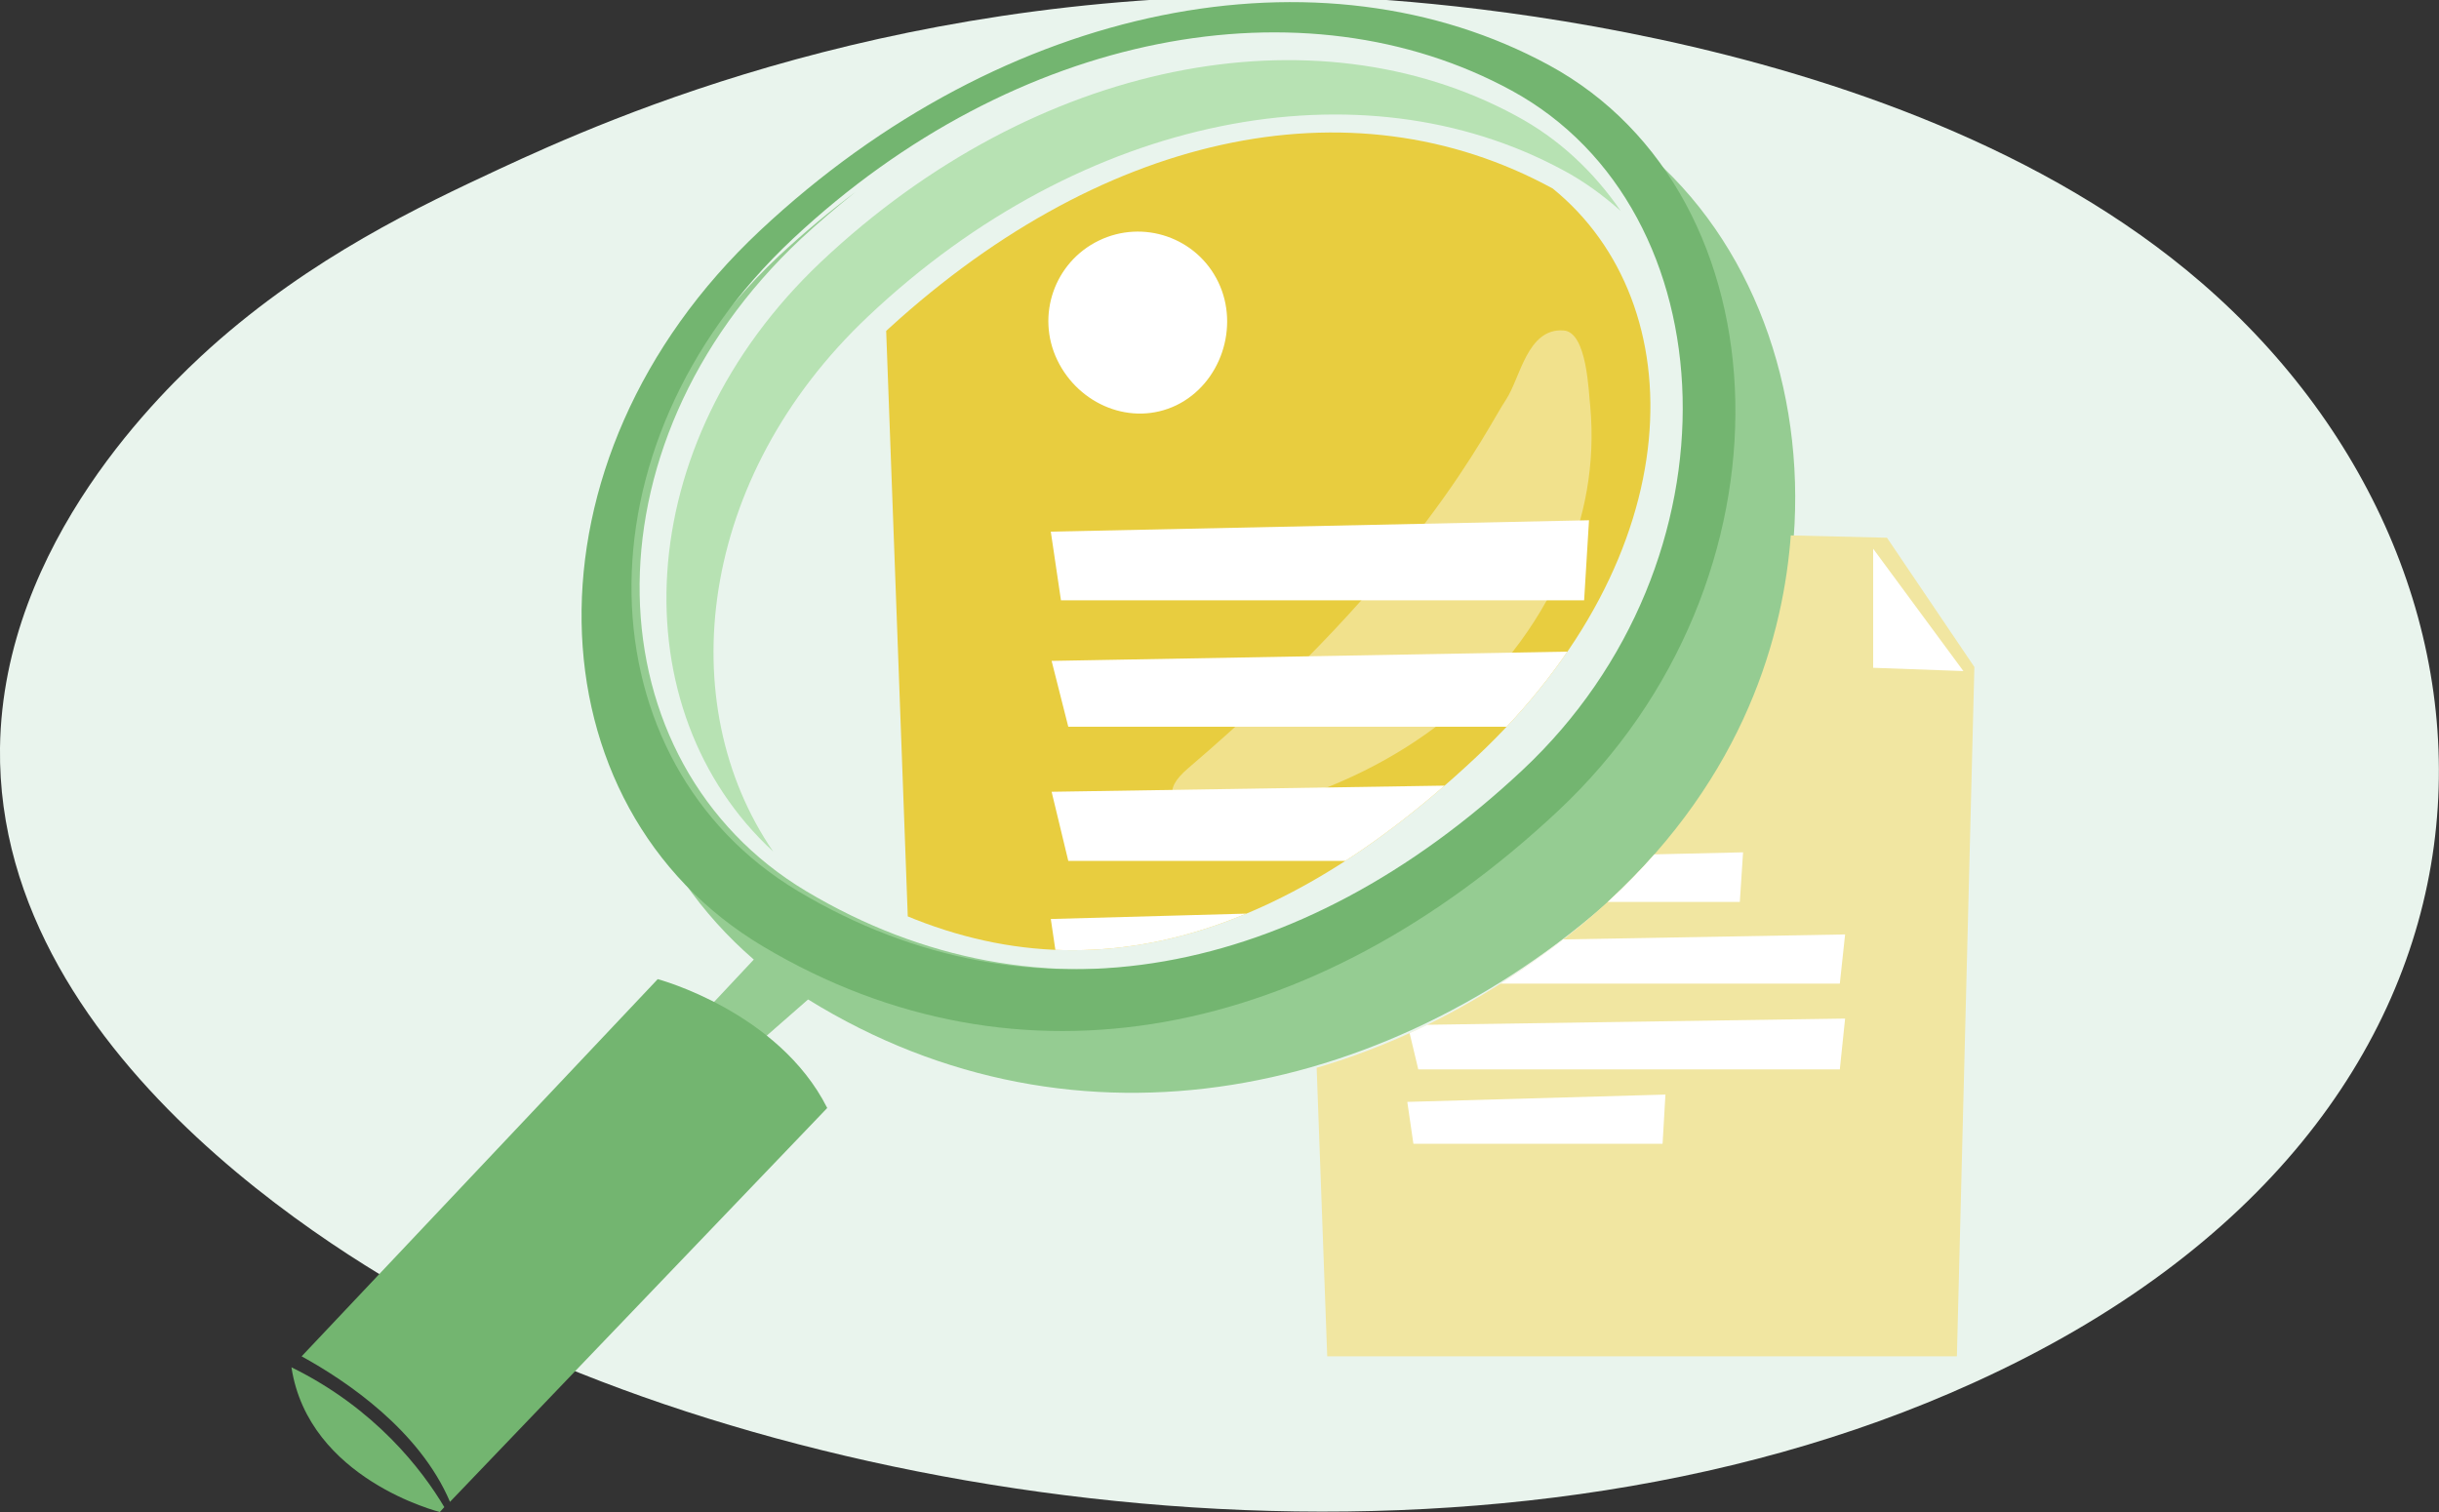 <?xml version="1.0" encoding="utf-8"?>
<!-- Generator: Adobe Illustrator 24.0.2, SVG Export Plug-In . SVG Version: 6.00 Build 0)  -->
<svg version="1.1" id="Calque_1" xmlns="http://www.w3.org/2000/svg" xmlns:xlink="http://www.w3.org/1999/xlink" x="0px" y="0px"
	 viewBox="0 0 600 372" style="enable-background:new 0 0 600 372;" xml:space="preserve">
<rect x="0" y="0" width="600" height="372" fill="#333333" stroke="none"/>
<style type="text/css">
	.st0{fill:#E9F4ED;}
	.st1{fill:#95CC92;}
	.st2{fill:#B7E2B3;}
	.st3{fill:#73B570;}
	.st4{clip-path:url(#SVGID_2_);}
	.st5{fill:#F1E6A1;}
	.st6{fill:#FFFFFF;}
	.st7{clip-path:url(#SVGID_4_);}
	.st8{fill:#E8CD3F;}
	.st9{opacity:0.4;fill:#FFFFFF;}
</style>
<g>
	<path class="st0" d="M541.5,69.5C465.1,3.5,334.3-0.6,326.2-0.8C222.9-3.9,149.3,29.3,122.8,41.6c-19.3,9-46.1,21.6-71,43.9
		C40.5,95.7,0.7,133.3,0,184c-1,78.8,93.2,130.2,110.2,139c92.4,48.3,254,72.4,375.3,17.2C627.9,275.7,626.4,142.8,541.5,69.5z"/>
	<path class="st1" d="M390.9,27.6c-14.2-8.1-29.6-13.5-45.7-16.3c10,2.4,19.7,6,28.7,10.9c53.8,29.4,57.4,116,2.6,167.3
		c-54.8,51.3-120.6,64.1-178.1,29.8c-52.9-31.6-56.1-109.3-1.3-160.6c4.4-4.1,8.9-7.9,13.4-11.5c-6.4,4.8-12.7,10-18.8,15.7
		c-60.3,56.5-54,145.1,7.1,183c66.4,41.1,144.7,24.1,200.9-27.6C460.6,162.3,453,63,390.9,27.6z"/>
	<path class="st2" d="M213.6,77.8c52.8-49.9,121.3-62.7,170.8-36c5.3,2.8,10,6.3,14.3,10.1c-6.6-9.6-15.2-17.8-25.9-23.5
		c-49.4-26.7-118-13.8-170.8,36c-47.6,45-49.4,110.5-11.8,145.1C165.2,173.1,171.6,117.4,213.6,77.8z"/>
	<path class="st3" d="M381,16C325.2-14.3,247.3,0.2,187,56.7c-60.3,56.5-57.1,141.8,0.8,176.2c62.9,37.4,135.2,23.1,195.5-33.4
		C443.6,143,440,48,381,16z M374.5,189.5c-54.8,51.3-120.6,64.1-178.1,29.8c-52.9-31.6-56.1-109.3-1.3-160.6
		C249.9,7.4,320.9-5.5,371.9,22.3C425.7,51.7,429.3,138.2,374.5,189.5z"/>
	<polygon class="st1" points="170.7,251.8 185.6,235.9 198.9,245.8 179.6,262.7 	"/>
	<path class="st3" d="M110.7,369.5l92.8-96.9c-12-23.8-41.7-31.7-41.7-31.7l-87.6,92.8C85.3,339.8,103.2,351.9,110.7,369.5z"/>
	<path class="st3" d="M71.7,336.4c4.2,27.6,36.5,35.6,36.5,35.6l1.1-1.2C103.9,361.7,92.3,346.5,71.7,336.4z"/>
	<g>
		<defs>
			<path id="SVGID_1_" d="M438,95.4c0,0,22.9,81.5-59.7,140.4c-26.4,18.9-63.7,36.7-119.5,34.3l-15.7,66.3l314,0l2.7-244L438,95.4z"
				/>
		</defs>
		<clipPath id="SVGID_2_">
			<use xlink:href="#SVGID_1_"  style="overflow:visible;"/>
		</clipPath>
		<g class="st4">
			<polygon class="st5" points="326.5,333.7 319,128.8 464.2,132.3 485.7,164.1 481.4,333.7 			"/>
			<polygon class="st6" points="346.3,231.8 453.9,229.9 452.6,242 348.9,242 			"/>
			<polygon class="st6" points="346.3,252.2 453.9,250.6 452.6,263.1 348.9,263.1 			"/>
			<polygon class="st6" points="346.2,271.1 409.7,269.3 409,281.4 347.7,281.4 			"/>
			<polygon class="st6" points="346.2,211.6 428.8,209.7 428,221.9 347.7,221.9 			"/>
			<path class="st6" d="M371.9,173.6c3.3,6.8,0.4,15.6-6.5,18.9c-6.8,3.3-15-0.1-18.3-6.9c-3.3-6.8-0.4-15.1,6.4-18.4
				C360.3,163.9,368.5,166.8,371.9,173.6z"/>
			<polygon class="st6" points="460.8,135 460.8,164.3 483,165.1 			"/>
		</g>
	</g>
	<g>
		<defs>
			<path id="SVGID_3_" d="M362.9,186.5c-53.6,50.2-105.7,60.7-157,30.2c-27.5-16.4-43.2-83.6,10.4-133.7
				C269.8,32.8,332.1,19.1,382,46.4C416.8,74.7,416.5,136.4,362.9,186.5z"/>
		</defs>
		<clipPath id="SVGID_4_">
			<use xlink:href="#SVGID_3_"  style="overflow:visible;"/>
		</clipPath>
		<g class="st7">
			<polygon class="st8" points="227,325.4 214.9,-2.7 447.6,3.1 482.1,53.9 475.2,325.4 			"/>
			<polygon class="st6" points="258.7,162.6 431.2,159.5 429.1,178.8 262.8,178.8 			"/>
			<polygon class="st6" points="258.7,194.8 431.2,192.1 429.1,211.8 262.8,211.8 			"/>
			<polygon class="st6" points="258.5,226.1 360.4,223.3 359.2,243 261,243 			"/>
			<polygon class="st6" points="258.5,130.8 390.9,128 389.7,147.7 261,147.7 			"/>
			<path class="st6" d="M299.7,69.4c5.3,11,0.6,25-10.3,30.3c-11,5.3-24-0.1-29.3-11.1c-5.3-11-0.7-24.1,10.2-29.4
				C281.2,53.9,294.4,58.4,299.7,69.4z"/>
			<polygon class="st6" points="442.5,7.5 442.5,54.5 478.1,55.8 			"/>
		</g>
	</g>
	<path class="st9" d="M384.6,139.5c-13.4,30.3-39.7,49.8-72.1,59c-7.6,2.2-33.9,2.2-20.2-9.5c57.6-49.2,73.4-83.6,78.2-90.7
		c3.5-5.3,5.2-17.6,14.1-17c5.9,0.3,6.2,15.5,6.6,18.6C392.5,114.2,389.9,127.5,384.6,139.5z"/>
</g>
</svg>
